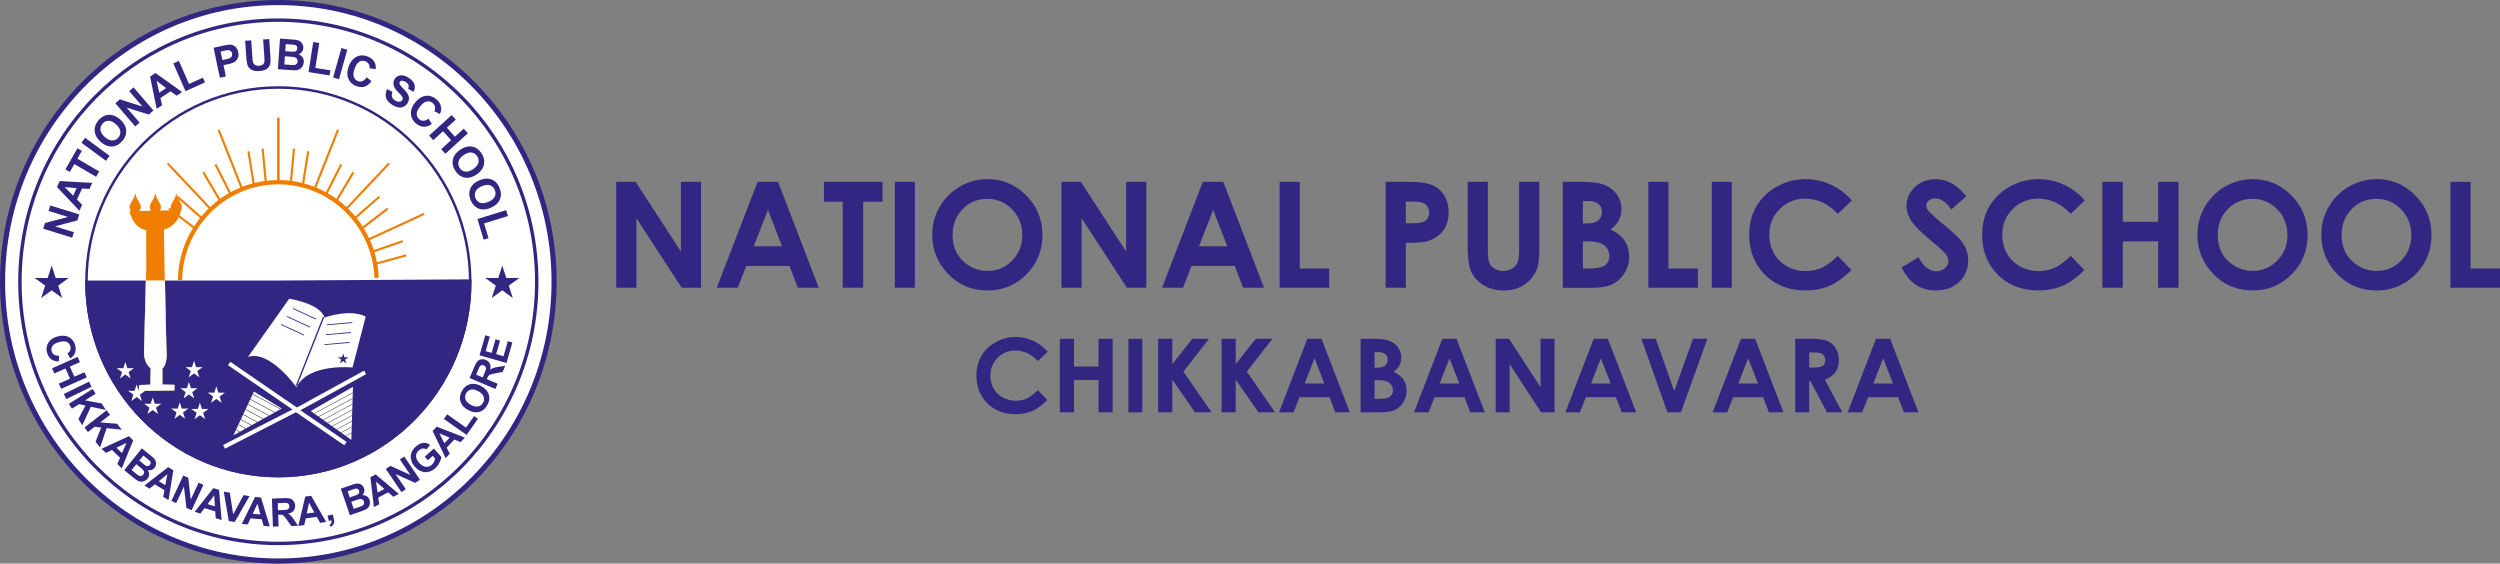 <svg id="726f615d-9fe6-4a2c-a6a0-96ee7e57c3b8" data-name="Layer 1" xmlns="http://www.w3.org/2000/svg" xmlns:xlink="http://www.w3.org/1999/xlink" viewBox="0 0 4652.52 1048.82"><rect x="0" y="0" width="4652.52" height="1048.82" fill="#808080" stroke="none"/><defs><clipPath id="4679a148-338d-42c2-8e2b-c52178de87f2" transform="translate(-154.82 -150.47)"><rect y="-190.12" width="1345.56" height="1730" fill="none"/></clipPath><clipPath id="3af8e99b-c447-49be-b17a-20fb06f47124" transform="translate(-154.82 -150.47)"><polygon points="733.08 915.41 811.71 870.24 808.62 969.09 733.08 915.41" fill="none" clip-rule="evenodd"/></clipPath><clipPath id="5c63bddd-f831-45d9-b7ea-ded22d2288f2" transform="translate(-154.82 -150.47)"><polygon points="679.1 910.72 627.37 879.16 589.19 960.64 679.1 910.72" fill="none" clip-rule="evenodd"/></clipPath></defs><title>nps-logo-01</title><g clip-path="url(#4679a148-338d-42c2-8e2b-c52178de87f2)"><ellipse cx="517.96" cy="524.41" rx="513.2" ry="519.65" fill="#fff"/><ellipse cx="517.96" cy="524.41" rx="513.2" ry="519.65" fill="none" stroke="#312783" stroke-miterlimit="2.61" stroke-width="9.52"/><path d="M672.78,674.88l357.08-2.15q0,1.07,0,2.15c0,199.69-159.87,361.57-357.09,361.57S315.69,874.57,315.69,674.88H672.78Z" transform="translate(-154.82 -150.47)" fill="none" stroke="#312783" stroke-miterlimit="2.61" stroke-width="4.71"/><path d="M672.78,674.88l357.08-2.15q0,1.07,0,2.15c0,199.69-159.87,361.57-357.09,361.57S315.69,874.57,315.69,674.88H672.78Z" transform="translate(-154.82 -150.47)" fill="#312783" fill-rule="evenodd"/><ellipse cx="517.97" cy="524.4" rx="480.9" ry="486.94" fill="none" stroke="#312783" stroke-miterlimit="2.61" stroke-width="6.35"/><ellipse cx="517.97" cy="524.4" rx="357.09" ry="361.57" fill="none" stroke="#312783" stroke-miterlimit="2.61" stroke-width="4.71"/><path d="M489.78,671.61c1.76-101.07,83.17-182.06,183-182.06,98.29,0,179,78.6,182.89,178" transform="translate(-154.82 -150.47)" fill="none" stroke="#ef7d00" stroke-miterlimit="2.61" stroke-width="7.94"/><line x1="517.96" y1="335.44" x2="517.96" y2="219.15" fill="none" stroke="#ef7d00" stroke-miterlimit="2.61" stroke-width="3.97"/><line x1="541.29" y1="339.07" x2="547.15" y2="276.71" fill="none" stroke="#ef7d00" stroke-miterlimit="2.61" stroke-width="3.97"/><line x1="563.76" y1="343.03" x2="573.54" y2="281.66" fill="none" stroke="#ef7d00" stroke-miterlimit="2.61" stroke-width="3.97"/><line x1="586.37" y1="349.45" x2="629.09" y2="241.52" fill="none" stroke="#ef7d00" stroke-miterlimit="2.61" stroke-width="3.97"/><line x1="606.68" y1="361.62" x2="635.04" y2="305.94" fill="none" stroke="#ef7d00" stroke-miterlimit="2.61" stroke-width="3.97"/><line x1="626.09" y1="373.76" x2="657.71" y2="320.47" fill="none" stroke="#ef7d00" stroke-miterlimit="2.61" stroke-width="3.97"/><line x1="644.71" y1="388.22" x2="724.03" y2="304.13" fill="none" stroke="#ef7d00" stroke-miterlimit="2.61" stroke-width="3.97"/><line x1="659.11" y1="407.16" x2="705.88" y2="366.17" fill="none" stroke="#ef7d00" stroke-miterlimit="2.61" stroke-width="3.97"/><line x1="672.66" y1="425.74" x2="721.59" y2="388.19" fill="none" stroke="#ef7d00" stroke-miterlimit="2.61" stroke-width="3.97"/><line x1="684.64" y1="446.2" x2="789.16" y2="398.02" fill="none" stroke="#ef7d00" stroke-miterlimit="2.61" stroke-width="3.97"/><line x1="691.04" y1="469.2" x2="749.52" y2="448.77" fill="none" stroke="#ef7d00" stroke-miterlimit="2.61" stroke-width="3.97"/><line x1="696.79" y1="491.55" x2="756" y2="475.13" fill="none" stroke="#ef7d00" stroke-miterlimit="2.61" stroke-width="3.97"/><line x1="517.96" y1="335.44" x2="517.96" y2="219.15" fill="none" stroke="#ef7d00" stroke-miterlimit="2.61" stroke-width="3.97"/><line x1="494.63" y1="339.07" x2="488.77" y2="276.71" fill="none" stroke="#ef7d00" stroke-miterlimit="2.61" stroke-width="3.97"/><line x1="472.16" y1="343.03" x2="462.39" y2="281.66" fill="none" stroke="#ef7d00" stroke-miterlimit="2.61" stroke-width="3.97"/><line x1="449.56" y1="349.45" x2="406.84" y2="241.51" fill="none" stroke="#ef7d00" stroke-miterlimit="2.61" stroke-width="3.97"/><line x1="429.24" y1="361.61" x2="400.89" y2="305.94" fill="none" stroke="#ef7d00" stroke-miterlimit="2.61" stroke-width="3.97"/><line x1="409.84" y1="373.75" x2="378.22" y2="320.47" fill="none" stroke="#ef7d00" stroke-miterlimit="2.61" stroke-width="3.97"/><line x1="391.21" y1="388.22" x2="311.89" y2="304.12" fill="none" stroke="#ef7d00" stroke-miterlimit="2.61" stroke-width="3.97"/><path d="M1043.31,558.09l53.45-16.55,3.32,11-44.37,13.74,8.27,27.39-9.08,2.81Zm8.25-61.08q-8.8,3.78-11.63,9.86a14.77,14.77,0,0,0-.15,12.42,14.33,14.33,0,0,0,8.88,8.47q6.21,2.11,15.23-1.76t11.65-9.67a14.74,14.74,0,0,0,0-12.4,14.56,14.56,0,0,0-8.88-8.67Q1060.52,493.17,1051.56,497Zm-4.93-10.77a35.41,35.41,0,0,1,14.31-3.32,26.48,26.48,0,0,1,9.17,1.83,22.08,22.08,0,0,1,7.51,4.79,31.17,31.17,0,0,1,6.8,10.44q4.87,11.61.67,21.63t-16.85,15.47q-12.57,5.4-22.56,1.53t-14.83-15.43q-4.92-11.72-.76-21.66T1046.63,486.24ZM1017.86,439q-7.94,5.42-9.56,11.93a14.75,14.75,0,0,0,2.19,12.22,14.24,14.24,0,0,0,10.31,6.59q6.5,0.87,14.62-4.66t9.62-11.75a14.72,14.72,0,0,0-2.36-12.17,14.48,14.48,0,0,0-10.35-6.79C1028.06,433.77,1023.24,435.3,1017.86,439Zm-6.87-9.62a35.6,35.6,0,0,1,13.43-6,26.46,26.46,0,0,1,9.34,0,21.94,21.94,0,0,1,8.27,3.25,31,31,0,0,1,8.64,8.93q7,10.46,4.73,21.11t-13.62,18.44q-11.32,7.73-21.86,5.86t-17.47-12.28q-7-10.56-4.83-21.12T1011,429.36Zm-57.51-26.63,41.88-38.18,7.62,8.57-16.48,15,14.92,16.77,16.48-15,7.61,8.56-41.88,38.18L976,428.08l18.31-16.7L979.4,394.61l-18.31,16.7Zm-1.21-31.47,6.2,9.88q-7.89,5.51-15.28,5.15c-4.92-.25-9.71-2.34-14.34-6.28a24.67,24.67,0,0,1-9.21-17.95q-0.6-10.65,7.94-21,9-10.91,19.62-12.23t19.64,6.4q7.91,6.72,8.93,15.67c0.43,3.54-.33,7.47-2.25,11.81l-10.36-5.25a11.88,11.88,0,0,0-3-15.07,12.7,12.7,0,0,0-10.68-3.13q-5.87.95-12.35,8.76c-4.58,5.53-6.87,10.3-6.84,14.31a12.66,12.66,0,0,0,4.73,10,11.26,11.26,0,0,0,7.83,2.84C945.74,375.17,948.88,373.84,952.26,371.27Zm-77-54.84,10,5q-2.13,5.33-.91,9.22a12.39,12.39,0,0,0,5.6,6.67c3.1,2,5.86,2.79,8.26,2.44a6.9,6.9,0,0,0,5.25-3.16,5.2,5.2,0,0,0,.8-3.56,9.32,9.32,0,0,0-2.18-4.29c-0.87-1.11-3-3.45-6.42-7q-6.56-6.85-7.93-11.67a15,15,0,0,1,1.6-12.52,14.55,14.55,0,0,1,6.34-5.61,15.18,15.18,0,0,1,9-1.13A28.16,28.16,0,0,1,915,295.08q9,5.7,11.09,12.56a16.87,16.87,0,0,1-1.81,13.69l-9.91-5.68c1.12-2.75,1.34-5.11.65-7s-2.38-3.78-5.1-5.5-5.36-2.59-7.66-2.42a4.07,4.07,0,0,0-3.38,2,4.43,4.43,0,0,0-.38,3.85q0.86,2.71,6.87,8.85a56.18,56.18,0,0,1,8.27,10.07,16.27,16.27,0,0,1,2.24,8.27,17.16,17.16,0,0,1-2.85,8.91A16.58,16.58,0,0,1,906,349a15.92,15.92,0,0,1-9.78,1.32,31.66,31.66,0,0,1-11.5-4.81q-9.07-5.74-11.31-13T875.21,316.43ZM837,294.31l9.17,7.14q-5.55,7.9-12.62,10.13t-15.6-.93A24.38,24.38,0,0,1,803.25,297q-4.16-9.8.38-22.45,4.82-13.39,14.31-18.28t20.61-.79q9.71,3.58,13.69,11.64c1.6,3.18,2.21,7.14,1.88,11.87l-11.51-1.34a12.12,12.12,0,0,0-1.55-8,12,12,0,0,0-6.37-5.08,12.66,12.66,0,0,0-11.09.76q-5.2,2.92-8.64,12.51-3.66,10.17-1.59,15.81a12.52,12.52,0,0,0,7.83,7.78,11.26,11.26,0,0,0,8.32,0Q833.55,299.71,837,294.31Zm-62.27.37,15.53-54.85L801.21,243l-15.53,54.85ZM729,284.57l8.74-55.9,11.24,1.8-7.26,46.4,27.94,4.48-1.49,9.5Zm-44-29.34L684,270.45l10.5,0.74a49.8,49.8,0,0,0,7.81.21,6.69,6.69,0,0,0,6.21-6.7,7.54,7.54,0,0,0-.93-4.43,7,7,0,0,0-3.37-2.86c-1.51-.66-4.85-1.16-10-1.53Zm1.56-22.63-0.91,13.16,7.44,0.53c4.42,0.31,7.18.44,8.26,0.39A7.44,7.44,0,0,0,706.1,245a6.05,6.05,0,0,0,2-4.33,6.33,6.33,0,0,0-1.13-4.4,6.5,6.5,0,0,0-4.14-2.29q-1.68-.32-9.69-0.89Zm-10.71-10.28,22.47,1.59a63.09,63.09,0,0,1,9.92,1.27A14.19,14.19,0,0,1,718,233a13,13,0,0,1,1.27,6.77A13.46,13.46,0,0,1,716.6,247a13.31,13.31,0,0,1-6.12,4.6,14.87,14.87,0,0,1,7.54,5.72,13.86,13.86,0,0,1,2.17,8.78,17.09,17.09,0,0,1-2.3,7.43,15.27,15.27,0,0,1-5.28,5.51,16.1,16.1,0,0,1-7.8,2.17q-2.85.1-13.72-.59L672,279.24Zm-64.82,4,11.35-.8,2.13,30.83a65.78,65.78,0,0,0,1.08,9.48,9.23,9.23,0,0,0,3.85,5.36,12,12,0,0,0,7.65,1.59q4.83-.34,7.15-2.52a7.88,7.88,0,0,0,2.61-5.11,64.45,64.45,0,0,0-.17-9.71l-2.18-31.49,11.35-.8,2.06,29.9q0.71,10.26.09,14.55a16.18,16.18,0,0,1-2.9,7.38,17.31,17.31,0,0,1-6.29,5.11,28.54,28.54,0,0,1-10.7,2.49q-8.05.57-12.34-1a17.52,17.52,0,0,1-6.91-4.42,15.7,15.7,0,0,1-3.61-6.08,69.52,69.52,0,0,1-2.11-14.37ZM565.43,246.4l3.32,15.83,6.08-1.31c4.39-.95,7.27-1.86,8.62-2.77a7.56,7.56,0,0,0,2.9-3.49,7.83,7.83,0,0,0,.35-4.61,7.41,7.41,0,0,0-2.83-4.65,7.77,7.77,0,0,0-5-1.51,53.57,53.57,0,0,0-8.09,1.35ZM564,295.16l-11.72-55.81,17.85-3.84q10.15-2.18,13.41-2a14.65,14.65,0,0,1,9.09,3.75q4.08,3.53,5.48,10.18a18.8,18.8,0,0,1,0,9,15.72,15.72,0,0,1-3.53,6.52,16.49,16.49,0,0,1-5.21,3.88A64,64,0,0,1,578,270.15l-7.25,1.56,4.42,21.05Zm-63.92,25-22.74-51.7,10.4-4.69,18.87,42.92,25.84-11.65,3.86,8.79Zm-36-5.78-17.91-13.48,5,22Zm29.72,7.37-10.39,6.83-11.1-8.16-18.89,12.42,3.08,13.44L446.41,353l-12.28-60,10.09-6.64Zm-87.28,64-37-43.06,8.36-7.36L420,348.77,395.36,320l8-7,37,43.06-8.62,7.59-41.25-13,24.11,28.08ZM350,405.56q7.22,6.36,13.86,6.26A14.33,14.33,0,0,0,375,406.51a14.54,14.54,0,0,0,3.62-11.79q-0.85-6.58-8.23-13.09t-13.69-6.36a14.32,14.32,0,0,0-11,5.46,14.8,14.8,0,0,0-3.8,11.88Q342.71,399.08,350,405.56Zm-7.4,9.21a36.18,36.18,0,0,1-9.22-11.57A27.3,27.3,0,0,1,331,394a22.66,22.66,0,0,1,1-8.93,31.25,31.25,0,0,1,6.29-10.77q8.17-9.52,18.91-10.1t21.11,8.55q10.31,9.07,11.25,19.87t-7.19,20.27q-8.25,9.61-18.9,10.19T342.64,414.76Zm9.49,35-45.59-33.54,6.68-9.32,45.59,33.54ZM333.7,479.51l-40.54-23.7-8.36,14.66-8.26-4.83,22.39-39.27,8.26,4.83-8.34,14.62,40.54,23.7Zm-36.25,21-22.24-1.82L291,514.58Zm29.06-9.69-5.24,11.37-13.68-1-9.52,20.67,9.64,9.74-5.1,11.08-41.8-44.26,5.08-11Zm-37.32,102L235.3,576.14l3.24-10.72,42.73-11.2-36-11.14,3.09-10.24,53.89,16.68-3.34,11.06L257.14,571.7l35.15,10.88Z" transform="translate(-154.82 -150.47)" fill="#312783"/><path d="M413.17,877.81l0.66-10.61,21-.66,0.56-30.93s-13.66-8.21-12.35-32.75l3.93-152.57-0.15-71.77s-21.88,0-31.29-35l95.65-2s-1.81,27.18-31.29,36.47L461,649l3.24,148.95c0.09,4.18,3.32,29.6-7.51,38.3L457,866.32l22.61,0.49L479.24,877Z" transform="translate(-154.82 -150.47)" fill="#ef7d00" fill-rule="evenodd"/><path d="M413.17,877.81l0.66-10.61,21-.66,0.56-30.93s-13.66-8.21-12.35-32.75l3.35-130.13h35.16l2.73,125.17c0.09,4.18,3.32,29.6-7.51,38.3L457,866.32l22.61,0.49L479.24,877Z" transform="translate(-154.82 -150.47)" fill="#fff" fill-rule="evenodd"/><path d="M413.17,877.81l0.66-10.61,21-.66,0.56-30.93s-13.66-8.21-12.35-32.75l3.35-130.13h35.16l2.73,125.17c0.09,4.18,3.32,29.6-7.51,38.3L457,866.32l22.61,0.49L479.24,877Z" transform="translate(-154.82 -150.47)" fill="none" stroke="#fff" stroke-miterlimit="2.61" stroke-width="0.5"/><path d="M616.34,814.71L693,706.39s57.28,8.53,65.7,35c0,0,47.17-17.06,76.65-1.71l-24.43,94.67S729.21,825.8,706.47,871c0,0-49.7-69.94-90.13-56.29" transform="translate(-154.82 -150.47)" fill="#fff" fill-rule="evenodd"/><line x1="602.19" y1="590.03" x2="551.65" y2="717.97" fill="none" stroke="#312783" stroke-miterlimit="2.61" stroke-width="2.55"/><polyline points="426.46 676.51 552.25 762.86 679.46 693.06" fill="none" stroke="#fff" stroke-miterlimit="2.61" stroke-width="7.65"/><path d="M406.46,511.19c2.53,11.86,10.12,17.79,10.12,23.72s-2.53,11.86-10.12,11.86-10.12-5.93-10.12-11.86S403.93,523.05,406.46,511.19Z" transform="translate(-154.82 -150.47)" fill="#ef7d00"/><path d="M406.46,511.19c2.53,11.86,10.12,17.79,10.12,23.72s-2.53,11.86-10.12,11.86-10.12-5.93-10.12-11.86S403.93,523.05,406.46,511.19Z" transform="translate(-154.82 -150.47)" fill="none" stroke="#ef7d00" stroke-miterlimit="2.61" stroke-width="0.5"/><path d="M483,511.19c2.53,11.86,10.12,17.79,10.12,23.72s-2.53,11.86-10.12,11.86-10.12-5.93-10.12-11.86S480.5,523.05,483,511.19Z" transform="translate(-154.82 -150.47)" fill="#ef7d00"/><path d="M483,511.19c2.53,11.86,10.12,17.79,10.12,23.72s-2.53,11.86-10.12,11.86-10.12-5.93-10.12-11.86S480.5,523.05,483,511.19Z" transform="translate(-154.82 -150.47)" fill="none" stroke="#ef7d00" stroke-miterlimit="2.61" stroke-width="0.5"/><path d="M443.94,511.19c2.53,11.86,10.12,17.79,10.12,23.72s-2.53,11.86-10.12,11.86-10.12-5.93-10.12-11.86S441.42,523.05,443.94,511.19Z" transform="translate(-154.82 -150.47)" fill="#ef7d00"/><path d="M443.94,511.19c2.53,11.86,10.12,17.79,10.12,23.72s-2.53,11.86-10.12,11.86-10.12-5.93-10.12-11.86S441.42,523.05,443.94,511.19Z" transform="translate(-154.82 -150.47)" fill="none" stroke="#ef7d00" stroke-miterlimit="2.61" stroke-width="0.5"/><polygon points="361.11 671.44 364.86 683.2 377.07 683.18 367.18 690.43 370.97 702.18 361.11 694.89 351.24 702.18 355.04 690.43 345.14 683.18 357.35 683.2 361.11 671.44" fill="#fff" fill-rule="evenodd"/><polygon points="351.58 710.7 355.33 722.47 367.54 722.45 357.65 729.7 361.45 741.45 351.58 734.16 341.71 741.45 345.51 729.7 335.62 722.45 347.83 722.47 351.58 710.7" fill="#fff" fill-rule="evenodd"/><polygon points="402.61 718.97 406.36 730.74 418.57 730.71 408.68 737.96 412.47 749.72 402.61 742.43 392.74 749.72 396.54 737.96 386.64 730.71 398.86 730.74 402.61 718.97" fill="#fff" fill-rule="evenodd"/><polygon points="371.99 749.28 375.74 761.05 387.95 761.02 378.06 768.27 381.86 780.03 371.99 772.74 362.13 780.03 365.92 768.27 356.03 761.02 368.24 761.05 371.99 749.28" fill="#fff" fill-rule="evenodd"/><polygon points="334.57 748.59 338.32 760.36 350.54 760.34 340.64 767.59 344.44 779.34 334.57 772.05 324.7 779.34 328.5 767.59 318.61 760.34 330.82 760.36 334.57 748.59" fill="#fff" fill-rule="evenodd"/><polygon points="284.22 739.64 287.98 751.4 300.19 751.38 290.29 758.63 294.09 770.38 284.22 763.1 274.36 770.38 278.15 758.63 268.26 751.38 280.47 751.4 284.22 739.64" fill="#fff" fill-rule="evenodd"/><polygon points="254.29 715.52 258.04 727.29 270.25 727.27 260.36 734.52 264.15 746.27 254.29 738.98 244.42 746.27 248.22 734.52 238.32 727.27 250.54 727.29 254.29 715.52" fill="#fff" fill-rule="evenodd"/><polygon points="233.2 673.5 236.95 685.27 249.16 685.25 239.27 692.5 243.06 704.25 233.2 696.96 223.33 704.25 227.13 692.5 217.23 685.25 229.45 685.27 233.2 673.5" fill="#fff" fill-rule="evenodd"/><line x1="545.28" y1="574.1" x2="588.09" y2="593.92" fill="none" stroke="#312783" stroke-miterlimit="2.61" stroke-width="1.59"/><line x1="534.11" y1="588.94" x2="576.92" y2="608.76" fill="none" stroke="#312783" stroke-miterlimit="2.61" stroke-width="1.59"/><line x1="522.95" y1="603.78" x2="565.76" y2="623.6" fill="none" stroke="#312783" stroke-miterlimit="2.61" stroke-width="1.59"/><line x1="608.76" y1="604.39" x2="655.66" y2="600.3" fill="none" stroke="#312783" stroke-miterlimit="2.61" stroke-width="1.59"/><line x1="606.25" y1="622.88" x2="653.15" y2="618.79" fill="none" stroke="#312783" stroke-miterlimit="2.61" stroke-width="1.59"/><line x1="603.75" y1="641.36" x2="650.65" y2="637.27" fill="none" stroke="#312783" stroke-miterlimit="2.61" stroke-width="1.59"/><polygon points="638.59 657.68 640.86 664.82 648.27 664.8 642.27 669.2 644.57 676.33 638.59 671.91 632.61 676.33 634.91 669.2 628.91 664.8 636.31 664.82 638.59 657.68" fill="#312783" fill-rule="evenodd"/><polyline points="642.93 825.58 551.16 762.72 416.93 831.55" fill="none" stroke="#fff" stroke-miterlimit="2.61" stroke-width="7.65"/><polygon points="578.27 764.94 656.89 719.77 653.8 818.62 578.27 764.94" fill="#fff" fill-rule="evenodd"/><g clip-path="url(#3af8e99b-c447-49be-b17a-20fb06f47124)"><line x1="582.65" y1="770.64" x2="663.79" y2="726.98" fill="none" stroke="#1d1d1b" stroke-miterlimit="2.61" stroke-width="0.79"/><line x1="585.44" y1="779.56" x2="666.58" y2="735.9" fill="none" stroke="#1d1d1b" stroke-miterlimit="2.61" stroke-width="0.79"/><line x1="588.22" y1="788.48" x2="669.36" y2="744.82" fill="none" stroke="#1d1d1b" stroke-miterlimit="2.61" stroke-width="0.79"/><line x1="591" y1="797.4" x2="672.14" y2="753.74" fill="none" stroke="#1d1d1b" stroke-miterlimit="2.61" stroke-width="0.79"/><line x1="593.78" y1="806.32" x2="674.92" y2="762.66" fill="none" stroke="#1d1d1b" stroke-miterlimit="2.61" stroke-width="0.79"/><line x1="596.56" y1="815.24" x2="677.7" y2="771.58" fill="none" stroke="#1d1d1b" stroke-miterlimit="2.61" stroke-width="0.79"/><line x1="599.34" y1="824.16" x2="680.48" y2="780.5" fill="none" stroke="#1d1d1b" stroke-miterlimit="2.61" stroke-width="0.79"/><line x1="602.13" y1="833.08" x2="683.27" y2="789.42" fill="none" stroke="#1d1d1b" stroke-miterlimit="2.61" stroke-width="0.79"/></g><polygon points="524.29 760.25 472.55 728.68 434.38 810.16 524.29 760.25" fill="#fff" fill-rule="evenodd"/><g clip-path="url(#5c63bddd-f831-45d9-b7ea-ded22d2288f2)"><line x1="535.56" y1="768.65" x2="443.28" y2="719" fill="none" stroke="#1d1d1b" stroke-miterlimit="2.61" stroke-width="0.9"/><line x1="532.39" y1="778.79" x2="440.12" y2="729.14" fill="none" stroke="#1d1d1b" stroke-miterlimit="2.61" stroke-width="0.9"/><line x1="529.23" y1="788.94" x2="436.96" y2="739.29" fill="none" stroke="#1d1d1b" stroke-miterlimit="2.61" stroke-width="0.9"/><line x1="526.07" y1="799.08" x2="433.79" y2="749.43" fill="none" stroke="#1d1d1b" stroke-miterlimit="2.61" stroke-width="0.9"/><line x1="522.9" y1="809.22" x2="430.63" y2="759.57" fill="none" stroke="#1d1d1b" stroke-miterlimit="2.61" stroke-width="0.9"/><line x1="519.74" y1="819.37" x2="427.47" y2="769.71" fill="none" stroke="#1d1d1b" stroke-miterlimit="2.61" stroke-width="0.9"/><line x1="516.58" y1="829.51" x2="424.31" y2="779.86" fill="none" stroke="#1d1d1b" stroke-miterlimit="2.61" stroke-width="0.9"/><line x1="513.41" y1="839.66" x2="421.14" y2="790.01" fill="none" stroke="#1d1d1b" stroke-miterlimit="2.61" stroke-width="0.9"/></g><line x1="376.9" y1="407.05" x2="330.15" y2="366.02" fill="none" stroke="#ef7d00" stroke-miterlimit="2.61" stroke-width="3.97"/><line x1="363.33" y1="425.62" x2="314.43" y2="388.04" fill="none" stroke="#ef7d00" stroke-miterlimit="2.61" stroke-width="3.97"/><path d="M1097.42,826l-50.16-14.38,10.66-37.18,8.49,2.44-7.76,27.06,11.12,3.19L1077,781.9l8.44,2.42-7.22,25.18,13.65,3.91,8-28,8.46,2.42Zm-44.28,26.83,3-7.17q3-7,3.12-9a5.71,5.71,0,0,0-.88-3.58,6.85,6.85,0,0,0-3.18-2.51,6.26,6.26,0,0,0-4.46-.36,6.46,6.46,0,0,0-3.44,2.86q-0.65,1.11-3.16,7l-3.21,7.56Zm23.6,21.47-48-20.39,8.67-20.42q3.27-7.7,6-10.63a12,12,0,0,1,7-3.64,15,15,0,0,1,8.46,1.12,14,14,0,0,1,7.59,7c1.44,3.11,1.58,6.91.39,11.39a24.66,24.66,0,0,1,6.25-3.49,59.76,59.76,0,0,1,10.13-2.2l11.86-1.89-4.92,11.6-13.43,2.57a74,74,0,0,0-9.22,2.11,8.17,8.17,0,0,0-3.24,2.07,17.46,17.46,0,0,0-2.61,4.66l-0.83,2,20.05,8.51Zm-45.67,29.55q7.75,4.29,13.74,2.93a13.35,13.35,0,0,0,9-6.88,13.21,13.21,0,0,0,1-11.25q-2-5.72-9.94-10.12t-13.61-3.06a14.59,14.59,0,0,0-10.11,18.36C1022.54,897.55,1025.81,900.89,1031.07,903.81Zm-5,9.66a33.16,33.16,0,0,1-10.55-8.57,24.74,24.74,0,0,1-3.9-7.72,20.43,20.43,0,0,1-.83-8.17,28.46,28.46,0,0,1,3.65-10.84q5.59-10.09,15.2-12.67t20.75,3.59q11.06,6.13,14,15.6t-2.66,19.51q-5.65,10.19-15.18,12.76T1026.12,913.47Zm-2.83,46.41L980.9,930.19l6-8.63,35.19,24.64,15-21.46,7.2,5Zm-31.7,5L972.53,957l9.36,18.36Zm28.33-.11-7.82,8.39-11.78-4.75L986.1,983.67l5.74,11.23-7.62,8.17-24.3-50.45,7.6-8.14Zm-68.68,42.15-5.89-6.54,16.87-15.19,13.91,15.44a28.65,28.65,0,0,1-3.35,10.62,35.12,35.12,0,0,1-7.83,10.32,28.62,28.62,0,0,1-12.9,7,21.84,21.84,0,0,1-13.37-1.18,31.75,31.75,0,0,1-11.58-8.28,30.15,30.15,0,0,1-7.16-13.05,23,23,0,0,1,.95-13.91,26.87,26.87,0,0,1,7.54-10.29q7.22-6.5,14-7.13a18.44,18.44,0,0,1,12.77,3.67l-6.47,8.45a11.11,11.11,0,0,0-7.15-1.74,12.54,12.54,0,0,0-7.13,3.43q-5.13,4.62-5.23,10.6t5.67,12.38c4.14,4.59,8.27,7.14,12.39,7.59a13.75,13.75,0,0,0,11.14-3.79,18.21,18.21,0,0,0,4.07-5.41,23,23,0,0,0,2.14-6.16l-4.43-4.92ZM902,1066.39l-29.18-43.26,8.5-5.73,37.19,16.94L899,1005.46l8.12-5.48,29.18,43.26-8.77,5.92L891,1032.7l19,28.21Zm-31.88-5.89-15.44-13.72,2.87,20.41Zm26.82,9.11L886.77,1075l-9.59-8.33-18.42,9.79,1.77,12.49-9.87,5.25-6.55-55.61,9.84-5.23Zm-88.34,14.68,4.54,13.18,9.21-3.17a47.67,47.67,0,0,0,6.73-2.65,6.54,6.54,0,0,0,2.94-3.21,6.45,6.45,0,0,0,0-4.68,6.86,6.86,0,0,0-2.38-3.4,6.45,6.45,0,0,0-3.89-1.19c-1.52,0-4.55.78-9.07,2.34Zm-6.76-19.62,3.93,11.41,6.53-2.24q5.82-2,7.18-2.67a6.91,6.91,0,0,0,3.41-3.14,5.51,5.51,0,0,0,.13-4.36,5.74,5.74,0,0,0-2.53-3.29,6.06,6.06,0,0,0-4.35-.43q-1.54.34-8.57,2.76Zm-12.8-4.78,19.72-6.79a59.19,59.19,0,0,1,8.91-2.51,13.57,13.57,0,0,1,5.85.26,13.39,13.39,0,0,1,5.2,2.82,11.79,11.79,0,0,1,3.5,5.24,12.19,12.19,0,0,1,.33,7,12.33,12.33,0,0,1-3.57,6.09,13.73,13.73,0,0,1,8.47,2.08,12.59,12.59,0,0,1,5,6.61,15.53,15.53,0,0,1,.69,7.09,14,14,0,0,1-2.52,6.55,15.09,15.09,0,0,1-5.88,4.65q-2.39,1.11-11.9,4.47L806,1109.22Zm-24.68,50.37,9.7-2.42,1.73,6.94a25,25,0,0,1,.94,6.83,10.27,10.27,0,0,1-1.66,5,14.35,14.35,0,0,1-4.37,4.32l-2.9-3.53a8.47,8.47,0,0,0,3.51-3.69,8.23,8.23,0,0,0,.16-5l-4.71,1.17Zm-24.56-6.1L729.94,1086l-4.28,20.16Zm22.09,17.74-11.36,1.6-6.16-11.11-20.66,2.9-2.61,12.34L710,1129.18l12.87-54.5,11-1.55ZM672.17,1100l7.78-.27q7.58-.27,9.45-1a5.71,5.71,0,0,0,2.88-2.31,6.85,6.85,0,0,0,.93-3.94,6.26,6.26,0,0,0-1.56-4.2,6.46,6.46,0,0,0-4-1.91q-1.28-.12-7.69.1l-8.21.29Zm-9.49,30.46-1.82-52.14,22.17-.77q8.36-.29,12.19,1a12,12,0,0,1,6.24,4.78,15.06,15.06,0,0,1,2.56,8.14,14,14,0,0,1-3.11,9.82c-2.21,2.62-5.6,4.35-10.15,5.17a24.77,24.77,0,0,1,5.8,4.19,59.92,59.92,0,0,1,6.28,8.26l6.73,10-12.59.44-8-11.09a74.52,74.52,0,0,0-5.82-7.47,8.16,8.16,0,0,0-3.24-2.06,17.44,17.44,0,0,0-5.33-.4l-2.12.07,0.76,21.77Zm-23.34-22.61-5.48-19.91-8.71,18.67Zm17.53,22.25-11.43-1-3.5-12.21-20.78-1.82-5.32,11.44-11.13-1,24.79-50.21,11.1,1ZM580.56,1120l-9.3-54.62,11.26,2,6.28,40.32,19.3-35.81,11,1.94L591.64,1122Zm-25.82-27.18-1.22-20.62-12.4,16.46Zm12.52,25.41-11-3.36-0.89-12.67-19.95-6.1-7.58,10.08-10.69-3.27,34.69-44,10.65,3.26Zm-93.44-35.62,22.05-47.29,9.29,4.33,4.63,40.6,14.73-31.58,8.88,4.14-22.05,47.29-9.59-4.47-4.68-39.72-14.38,30.84Zm-11.37-29.24,3.81-20.3-16,13Zm6,27.69-9.83-5.91,2.2-12.51-17.88-10.74-9.79,7.95-9.58-5.76,44.29-34.26,9.55,5.74Zm-59.94-66.72-8.78,10.84,7.57,6.13a47.31,47.31,0,0,0,5.82,4.3,6.54,6.54,0,0,0,4.28.79,6.45,6.45,0,0,0,3.94-2.51,6.85,6.85,0,0,0,1.62-3.82,6.45,6.45,0,0,0-1.05-3.93c-0.8-1.29-3.08-3.45-6.79-6.46Zm13.06-16.13L414,1007.6l5.36,4.34q4.79,3.88,6.06,4.68a6.92,6.92,0,0,0,4.47,1.23,5.51,5.51,0,0,0,3.77-2.2,5.74,5.74,0,0,0,1.45-3.89,6.06,6.06,0,0,0-1.94-3.92q-1.11-1.13-6.88-5.81Zm-2.73-13.39L435,998a59.11,59.11,0,0,1,6.86,6.22,13.55,13.55,0,0,1,2.88,5.1,13.32,13.32,0,0,1,.36,5.91,11.78,11.78,0,0,1-2.59,5.75,12.21,12.21,0,0,1-5.77,4,12.35,12.35,0,0,1-7.06.2,13.72,13.72,0,0,1,2.72,8.28,12.58,12.58,0,0,1-3,7.73,15.52,15.52,0,0,1-5.64,4.34,14,14,0,0,1-6.89,1.33,15.09,15.09,0,0,1-7.06-2.52q-2.21-1.44-10.1-7.72L386,1025.39Zm-37,8.8,8.28-18.92-18.52,9ZM381.46,1022l-8.25-8,5-11.69-15-14.49-11.33,5.54-8-7.76,50.87-23.42,8,7.74ZM312,946.14L353.11,914l6.49,8.3-18.26,14.26,31.36,2.51,8.72,11.16-28.11-3L341,983.22l-8.39-10.74,10.48-26.38-12.14-1.37-12.43,9.71ZM282.95,902l44.25-27.65,5.58,8.93-19.65,12.28,30.93,5.77,7.51,12-27.65-5.89-16,34.45-7.22-11.56,13.17-25.14-11.93-2.63-13.37,8.35Zm-9.29-18.36,46.9-22.87,4.62,9.47-46.9,22.87Zm-22-47.71,47.67-21.22,4.29,9.63-18.76,8.35,8.4,18.86L312,843.2l4.28,9.62L268.58,874l-4.28-9.62,20.84-9.28-8.4-18.86-20.84,9.28Zm13.09-23.49-0.48,10.69q-8.87-.06-14.28-4.26t-7.59-12.32a22.46,22.46,0,0,1,2.43-18.34q5.14-8.3,17-11.49,12.58-3.37,21.29,1.26t11.54,15.22q2.48,9.24-1.45,16.49a20.52,20.52,0,0,1-7.9,7.65l-5.11-9.44A10.76,10.76,0,0,0,285.81,795a11.87,11.87,0,0,0-6.46-8q-4.95-2.41-14,0-9.55,2.56-12.69,7.08a11.52,11.52,0,0,0-1.67,10,10.54,10.54,0,0,0,4.45,6.29Q258.83,812.65,264.71,812.45Z" transform="translate(-154.82 -150.47)" fill="#312783"/><polygon points="96.18 494.18 103.65 517.32 127.96 517.27 108.27 531.52 115.82 554.63 96.18 540.3 76.54 554.63 84.09 531.52 64.39 517.27 88.71 517.32 96.18 494.18" fill="#312783" fill-rule="evenodd"/><polygon points="934.72 494.18 942.19 517.32 966.5 517.27 946.8 531.52 954.36 554.63 934.72 540.3 915.08 554.63 922.63 531.52 902.93 517.27 927.25 517.32 934.72 494.18" fill="#312783" fill-rule="evenodd"/></g><path d="M1301.65,488.85h36L1422,618.58V488.85h37.52V686h-36.1l-84.25-129.32V686h-37.52V488.85Z" transform="translate(-154.82 -150.47)" fill="#312783"/><path d="M1564.69,488.85h38.06L1678.57,686h-39l-15.42-40.61h-80.44l-16,40.61h-39ZM1584,541.12l-26.45,67.68h52.74Z" transform="translate(-154.82 -150.47)" fill="#312783"/><path d="M1688.15,488.85h109v37h-35.92V686h-38.06V525.84h-35v-37Z" transform="translate(-154.82 -150.47)" fill="#312783"/><path d="M1820.16,488.85h37.26V686h-37.26V488.85Z" transform="translate(-154.82 -150.47)" fill="#312783"/><path d="M1992.7,483.89q41.84,0,71.94,30.29T2094.75,588q0,43.15-29.71,73T1993,690.95q-44.39,0-73.76-30.69t-29.37-72.9a102.26,102.26,0,0,1,13.68-52A103.2,103.2,0,0,1,1992.7,483.89Zm-0.4,36.72q-27.37,0-46,19T1927.64,588q0,32.7,23.48,51.73A64.36,64.36,0,0,0,1993,654.63q26.7,0,45.48-19.3t18.78-47.58q0-28.14-18.92-47.64T1992.3,520.61Z" transform="translate(-154.82 -150.47)" fill="#312783"/><path d="M2130.27,488.85h36l84.35,129.73V488.85h37.52V686H2252l-84.25-129.32V686h-37.52V488.85Z" transform="translate(-154.82 -150.47)" fill="#312783"/><path d="M2393.3,488.85h38.06L2507.18,686h-39l-15.42-40.61h-80.44l-16,40.61h-39Zm19.26,52.27-26.45,67.68h52.74Z" transform="translate(-154.82 -150.47)" fill="#312783"/><path d="M2536.2,488.85h37.52V650.21h54.68V686h-92.2V488.85Z" transform="translate(-154.82 -150.47)" fill="#312783"/><path d="M2733.6,488.85h39.8q32.3,0,46.57,6a47.37,47.37,0,0,1,22.51,19.3q8.24,13.34,8.24,32,0,20.64-10.79,34.31t-29.28,19q-10.85,3.08-39.53,3.08V686H2733.6V488.85Zm37.52,77.06H2783q14.07,0,19.57-2a17.4,17.4,0,0,0,8.64-6.65,19.53,19.53,0,0,0,3.15-11.23q0-11.43-8.85-16.67-6.43-3.9-23.85-3.9h-10.59v40.47Z" transform="translate(-154.82 -150.47)" fill="#312783"/><path d="M2886.11,488.85h37.66V616.33q0,16.47,2.88,23.3a23.2,23.2,0,0,0,9.51,10.91,30,30,0,0,0,16,4.08,31.2,31.2,0,0,0,17.09-4.55,24,24,0,0,0,9.92-11.58q2.75-7,2.75-26.85V488.85h37.66V606.38q0,29.75-3.35,41.28t-12.8,22.25a59.4,59.4,0,0,1-21.78,15.88q-12.33,5.16-28.68,5.16-21.44,0-37.32-9.85t-22.72-24.66q-6.83-14.81-6.83-50.05V488.85Z" transform="translate(-154.82 -150.47)" fill="#312783"/><path d="M3063.14,686V488.85h31q27,0,39.45,3.48,17.71,4.69,28.18,17.42a45.82,45.82,0,0,1,10.47,30,43.76,43.76,0,0,1-4.76,20.44q-4.76,9.18-15.48,17.22,18,8.44,26.27,21.11t8.31,30a55.79,55.79,0,0,1-8.59,30.29,54.82,54.82,0,0,1-22.14,20.44q-13.55,6.77-37.43,6.77h-55.27Zm37.52-161.35v41.54h8.21q13.72,0,20.38-5.76t6.66-15.68q0-9.25-6.32-14.67t-19.23-5.43h-9.69Zm0,75v50.52h9.41q23.38,0,31.51-5.9t8.13-17.15q0-12.73-9.54-20.1t-31.71-7.37h-7.79Z" transform="translate(-154.82 -150.47)" fill="#312783"/><path d="M3222.35,488.85h37.52V650.21h54.68V686h-92.2V488.85Z" transform="translate(-154.82 -150.47)" fill="#312783"/><path d="M3340.42,488.85h37.26V686h-37.26V488.85Z" transform="translate(-154.82 -150.47)" fill="#312783"/><path d="M3601.07,523.5l-26.24,25q-26.78-28.3-60.25-28.3-28.25,0-47.6,19.32t-19.35,47.62q0,19.72,8.57,35a61.41,61.41,0,0,0,24.24,24,70.37,70.37,0,0,0,34.81,8.72,71.73,71.73,0,0,0,29.86-6.1q13.52-6.1,29.73-22.2l25.44,26.55q-21.85,21.32-41.28,29.56t-44.36,8.24q-46,0-75.25-29.15t-29.28-74.71q0-29.48,13.33-52.4t38.19-36.85a107.71,107.71,0,0,1,53.54-13.94A113.64,113.64,0,0,1,3601.07,523.5Z" transform="translate(-154.82 -150.47)" fill="#312783"/><path d="M3814.16,515.65l-27.79,24.52q-14.64-20.37-29.81-20.37-7.38,0-12.08,4t-4.7,8.91a15.25,15.25,0,0,0,3.36,9.38q4.56,5.9,27.52,25.33,21.48,18,26,22.65,11.41,11.53,16.18,22a55.07,55.07,0,0,1,4.77,23q0,24.26-16.77,40.07t-43.74,15.81q-21.06,0-36.69-10.32t-26.77-32.43l31.54-19q14.23,26.13,32.75,26.13a24.11,24.11,0,0,0,16.24-5.63q6.58-5.63,6.58-13,0-6.7-5-13.4t-21.88-20.5q-32.22-26.26-41.62-40.54t-9.4-28.48q0-20.5,15.63-35.18t38.58-14.67a60.86,60.86,0,0,1,28.11,6.83Q3798.59,497.56,3814.16,515.65Z" transform="translate(-154.82 -150.47)" fill="#312783"/><path d="M4034.61,523.5l-26.24,25q-26.78-28.3-60.25-28.3-28.25,0-47.6,19.32t-19.35,47.62q0,19.72,8.57,35a61.41,61.41,0,0,0,24.24,24,70.37,70.37,0,0,0,34.81,8.72,71.73,71.73,0,0,0,29.86-6.1q13.52-6.1,29.73-22.2l25.44,26.55q-21.85,21.32-41.28,29.56t-44.36,8.24q-46,0-75.25-29.15t-29.28-74.71q0-29.48,13.33-52.4t38.19-36.85a107.71,107.71,0,0,1,53.54-13.94A113.64,113.64,0,0,1,4034.61,523.5Z" transform="translate(-154.82 -150.47)" fill="#312783"/><path d="M4067.31,488.85h38.06v74.38h65.8V488.85h37.93V686h-37.93V599.55h-65.8V686h-38.06V488.85Z" transform="translate(-154.82 -150.47)" fill="#312783"/><path d="M4347.2,483.89q41.84,0,71.95,30.29T4449.25,588q0,43.15-29.71,73t-72.08,29.89q-44.39,0-73.76-30.69t-29.37-72.9a102.26,102.26,0,0,1,13.68-52A103.2,103.2,0,0,1,4347.2,483.89Zm-0.4,36.72q-27.37,0-46,19T4282.13,588q0,32.7,23.48,51.73a64.36,64.36,0,0,0,41.85,14.88q26.7,0,45.48-19.3t18.78-47.58q0-28.14-18.92-47.64T4346.8,520.61Z" transform="translate(-154.82 -150.47)" fill="#312783"/><path d="M4577.7,483.89q41.84,0,71.95,30.29T4679.75,588q0,43.15-29.71,73T4578,690.95q-44.39,0-73.76-30.69t-29.37-72.9a102.26,102.26,0,0,1,13.68-52A103.2,103.2,0,0,1,4577.7,483.89Zm-0.4,36.72q-27.37,0-46,19T4512.64,588q0,32.7,23.48,51.73A64.36,64.36,0,0,0,4578,654.63q26.7,0,45.48-19.3t18.78-47.58q0-28.14-18.92-47.64T4577.3,520.61Z" transform="translate(-154.82 -150.47)" fill="#312783"/><path d="M4715.13,488.85h37.52V650.21h54.68V686h-92.2V488.85Z" transform="translate(-154.82 -150.47)" fill="#312783"/><path d="M2104.47,805.06l-18.2,17.35q-18.57-19.63-41.79-19.63-19.6,0-33,13.4t-13.42,33A48.84,48.84,0,0,0,2004,873.5a42.6,42.6,0,0,0,16.81,16.65,48.81,48.81,0,0,0,24.15,6,49.75,49.75,0,0,0,20.71-4.23q9.38-4.23,20.62-15.4L2103.92,895q-15.15,14.79-28.63,20.51t-30.77,5.72q-31.88,0-52.19-20.22T1972,849.17q0-20.45,9.25-36.34a68.77,68.77,0,0,1,26.49-25.56,74.71,74.71,0,0,1,37.13-9.67A78.82,78.82,0,0,1,2104.47,805.06Z" transform="translate(-154.82 -150.47)" fill="#312783"/><path d="M2127.15,781h26.4v51.59h45.64V781h26.31V917.77h-26.31v-60h-45.64v60h-26.4V781Z" transform="translate(-154.82 -150.47)" fill="#312783"/><path d="M2254.87,781h25.84V917.77h-25.84V781Z" transform="translate(-154.82 -150.47)" fill="#312783"/><path d="M2310.18,781h26.31v47.14L2373.6,781h31.25l-47.75,61,52.39,75.71h-30.86L2336.48,857v60.75h-26.31V781Z" transform="translate(-154.82 -150.47)" fill="#312783"/><path d="M2428.22,781h26.31v47.14L2491.65,781h31.25l-47.75,61,52.39,75.71h-30.86L2454.53,857v60.75h-26.31V781Z" transform="translate(-154.82 -150.47)" fill="#312783"/><path d="M2587.8,781h26.4l52.59,136.73h-27L2629,889.6h-55.79l-11.12,28.16h-27Zm13.36,36.25-18.34,46.94h36.58Z" transform="translate(-154.82 -150.47)" fill="#312783"/><path d="M2686.91,917.77V781h21.5q18.7,0,27.36,2.42,12.29,3.25,19.54,12.08a31.77,31.77,0,0,1,7.26,20.82,30.35,30.35,0,0,1-3.3,14.17q-3.3,6.37-10.74,11.94,12.45,5.86,18.22,14.64t5.76,20.77a38.69,38.69,0,0,1-6,21,38,38,0,0,1-15.35,14.18q-9.4,4.69-26,4.69h-38.34Zm26-111.91v28.81h5.69q9.52,0,14.14-4t4.62-10.88a12.72,12.72,0,0,0-4.39-10.18q-4.38-3.76-13.34-3.76h-6.72Zm0,52.05v35h6.52q16.22,0,21.86-4.09T2747,877a16.67,16.67,0,0,0-6.62-13.94q-6.62-5.11-22-5.11h-5.41Z" transform="translate(-154.82 -150.47)" fill="#312783"/><path d="M2839,781h26.4L2918,917.77h-27l-10.7-28.16h-55.79l-11.12,28.16h-27Zm13.36,36.25-18.34,46.94h36.58Z" transform="translate(-154.82 -150.47)" fill="#312783"/><path d="M2938.25,781h25l58.5,90V781h26V917.77h-25l-58.43-89.7v89.7h-26V781Z" transform="translate(-154.82 -150.47)" fill="#312783"/><path d="M3120.69,781h26.4l52.59,136.73h-27l-10.7-28.16h-55.79L3095,917.77h-27Zm13.36,36.25-18.34,46.94h36.58Z" transform="translate(-154.82 -150.47)" fill="#312783"/><path d="M3209.44,781h26.76l34.4,97.13L3305.5,781h26.73L3283,917.77h-25.1Z" transform="translate(-154.82 -150.47)" fill="#312783"/><path d="M3394.81,781h26.4l52.59,136.73h-27L3436,889.6h-55.79l-11.12,28.16h-27Zm13.36,36.25-18.34,46.94h36.58Z" transform="translate(-154.82 -150.47)" fill="#312783"/><path d="M3495.68,781h27.58q22.65,0,32.26,4A33.06,33.06,0,0,1,3571,798.51q5.85,9.39,5.85,22.22,0,13.48-6.46,22.54T3550.9,857l32.39,60.79h-28.45l-30.75-57.91h-2.38v57.91h-26V781Zm26,53.45h8.16q12.42,0,17.1-3.26t4.68-10.82a13.24,13.24,0,0,0-2.32-7.79,12.86,12.86,0,0,0-6.21-4.76q-3.89-1.45-14.27-1.45h-7.14v28.07Z" transform="translate(-154.82 -150.47)" fill="#312783"/><path d="M3646.05,781h26.4L3725,917.77h-27l-10.7-28.16H3631.5l-11.12,28.16h-27Zm13.36,36.25-18.34,46.94h36.58Z" transform="translate(-154.82 -150.47)" fill="#312783"/></svg>